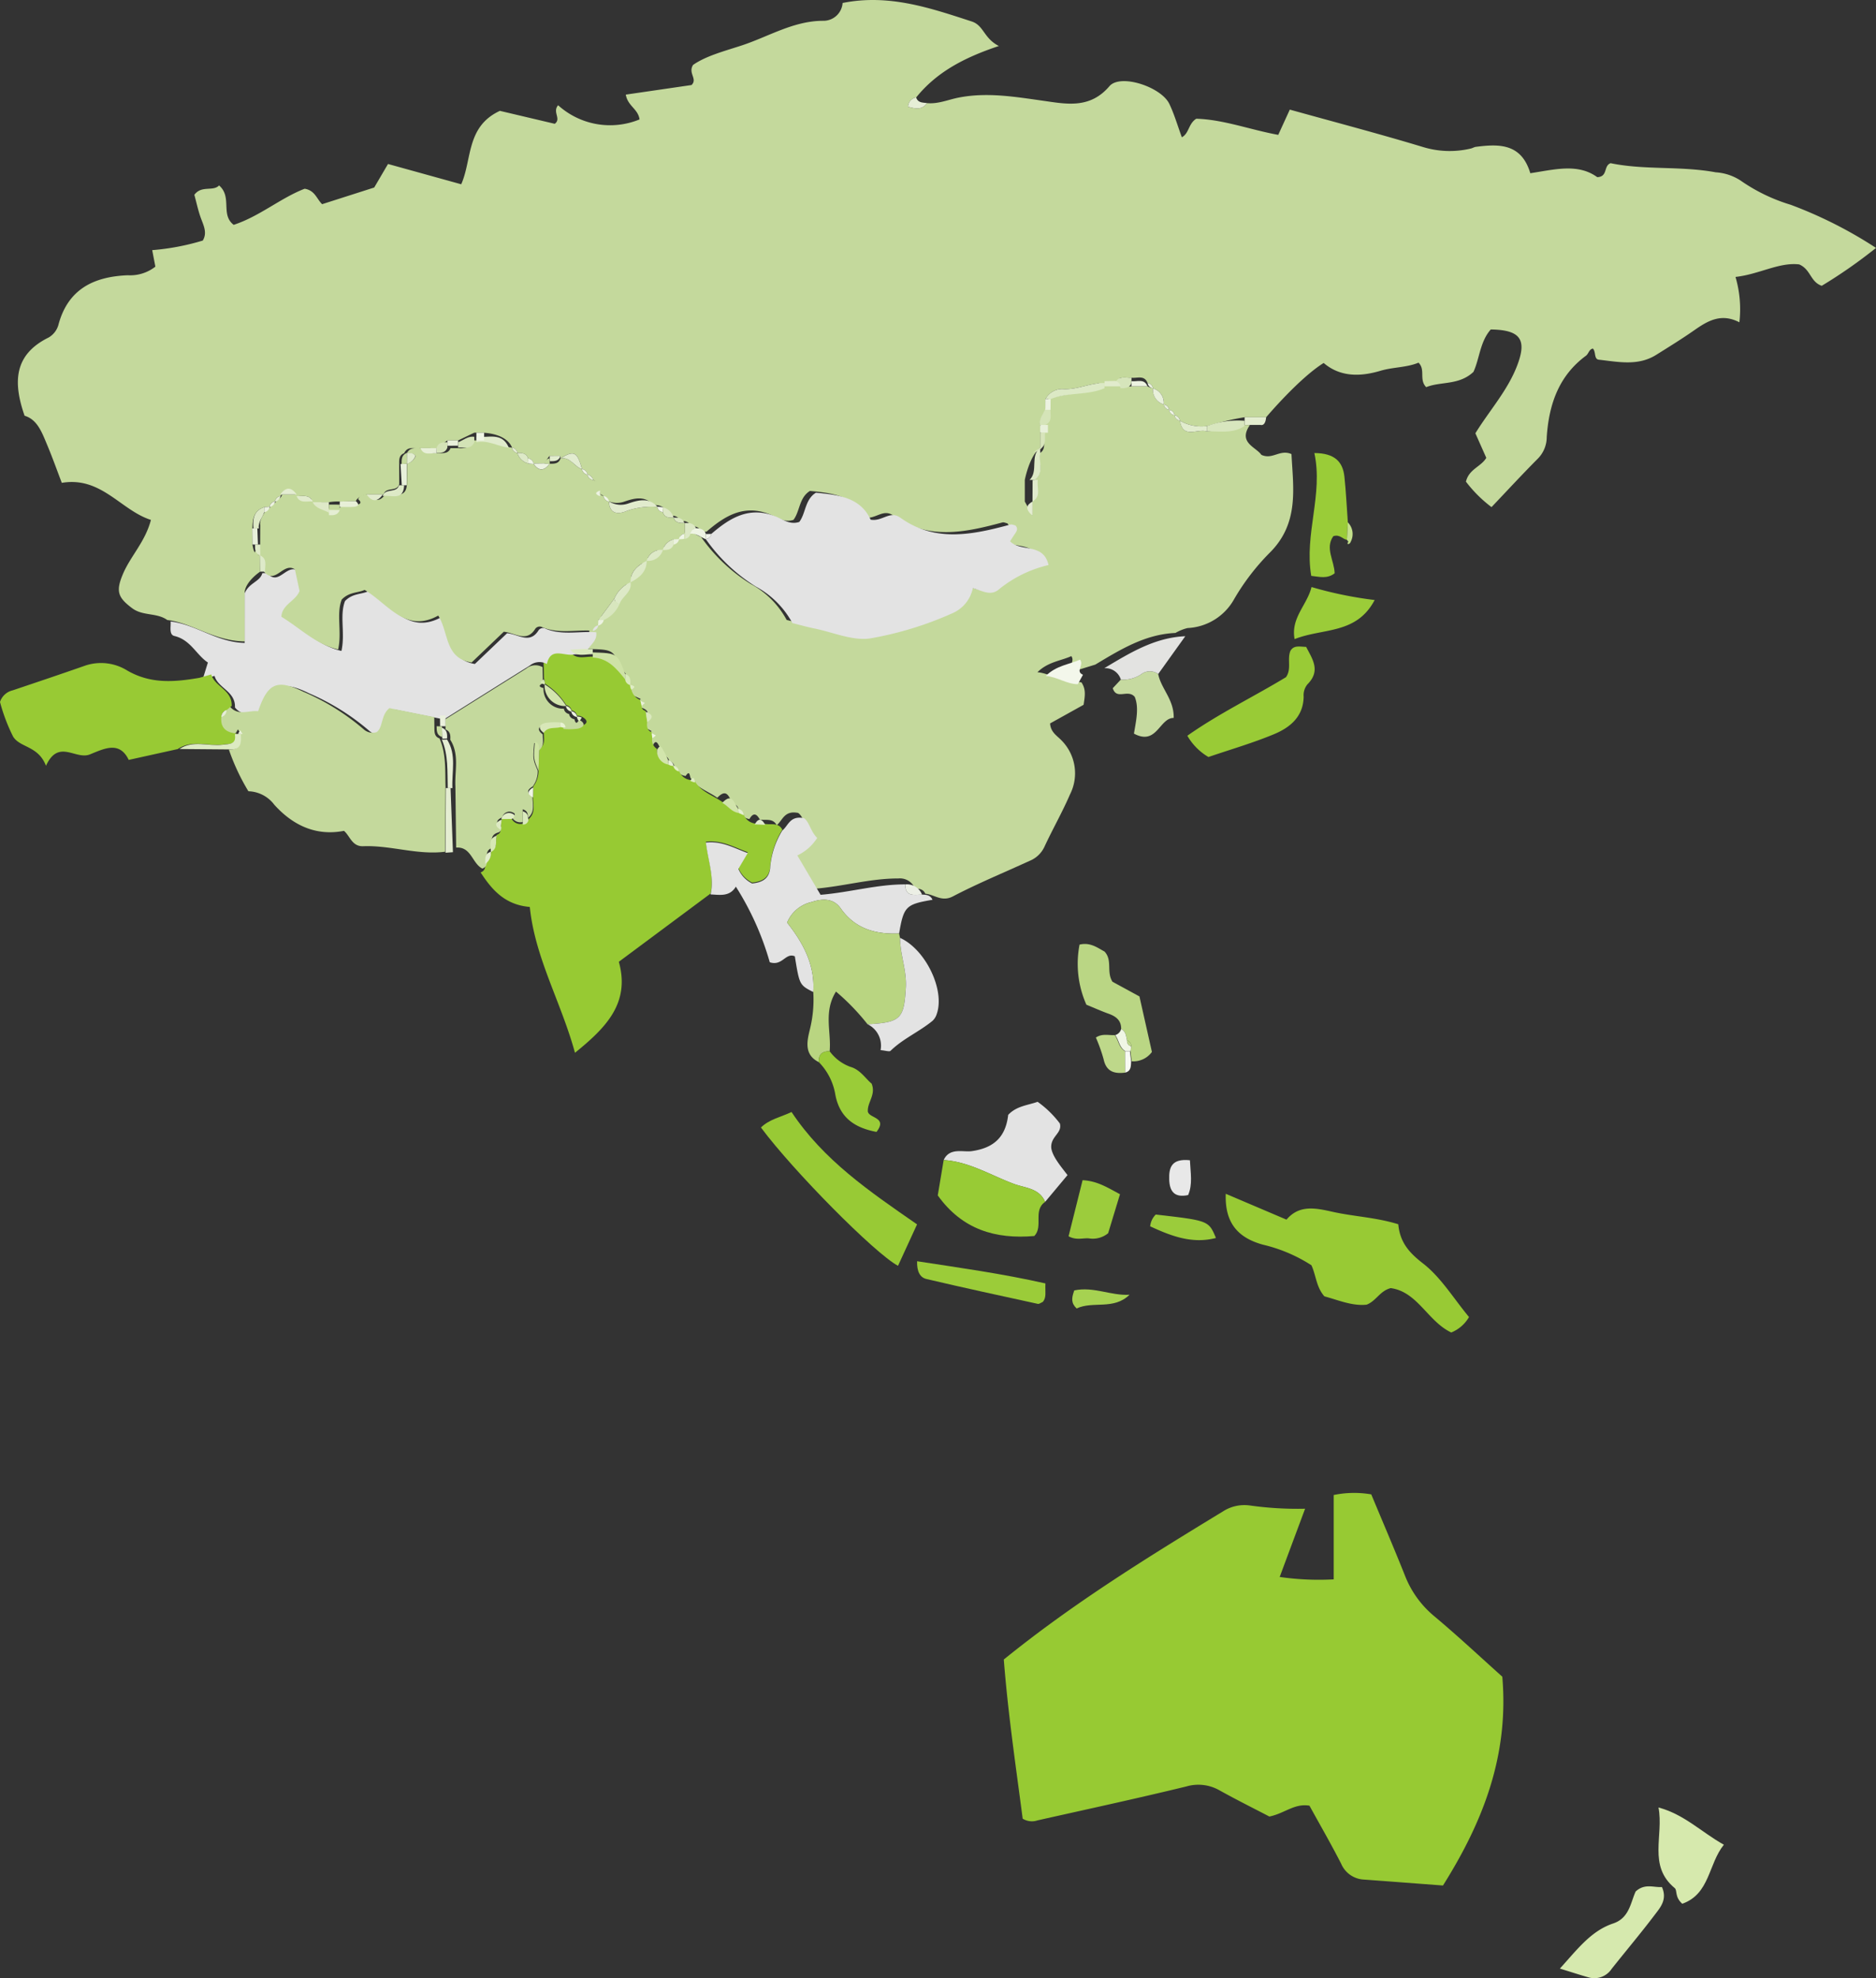 <?xml version="1.0" encoding="UTF-8"?>
<svg xmlns="http://www.w3.org/2000/svg" viewBox="0 0 247.642 261.039">
  <rect x="0" y="0" width="247.642" height="261.039" fill="#333333" stroke="none"/>
  <defs>
    <style>.cls-1{fill:#c4d99c;}.cls-2{fill:#97ca33;}.cls-3{fill:#e3e3e3;}.cls-4{fill:#98ca34;}.cls-5{fill:#c4d99d;}.cls-6{fill:#b9d581;}.cls-7{fill:#98ca35;}.cls-8{fill:#98cb35;}.cls-9{fill:#99cb36;}.cls-10{fill:#d6e9ad;}.cls-11{fill:#bad684;}.cls-12{fill:#d6e9ae;}.cls-13{fill:#9acc38;}.cls-14{fill:#9bcc39;}.cls-15{fill:#9ccc3c;}.cls-16{fill:#c6daa0;}.cls-17{fill:#e3e3e1;}.cls-18{fill:#9bcc3b;}.cls-19{fill:#a6d251;}.cls-20{fill:#bed88a;}.cls-21{fill:#e8e8e8;}.cls-22{fill:#f3f7eb;}.cls-23{fill:#dceac2;}.cls-24{fill:#e4edd1;}.cls-25{fill:#f0f6e5;}.cls-26{fill:#e6eed6;}.cls-27{fill:#e3edcf;}.cls-28{fill:#f7faf2;}.cls-29{fill:#c3e08b;}.cls-30{fill:#dce9c5;}.cls-31{fill:#e1ebcd;}.cls-32{fill:#cee2a6;}.cls-33{fill:#d8e6be;}.cls-34{fill:#e0ebcc;}.cls-35{fill:#dde9c6;}.cls-36{fill:#e1eccd;}.cls-37{fill:#dde9c7;}.cls-38{fill:#e2eccf;}.cls-39{fill:#d6e5bb;}.cls-40{fill:#d1e4ab;}.cls-41{fill:#ecefe5;}.cls-42{fill:#d2e5ac;}.cls-43{fill:#d3e3b6;}.cls-44{fill:#d5e4b8;}.cls-45{fill:#d7e4bb;}.cls-46{fill:#e8f0da;}.cls-47{fill:#d4e3b7;}.cls-48{fill:#e7efd7;}.cls-49{fill:#dbeabe;}.cls-50{fill:#eef4e3;}.cls-51{fill:#dce8c5;}.cls-52{fill:#dee9c7;}.cls-53{fill:#e1ebcc;}.cls-54{fill:#dde8c5;}.cls-55{fill:#deeac9;}.cls-56{fill:#ecf2e0;}.cls-57{fill:#ecf3e0;}.cls-58{fill:#e0eacb;}.cls-59{fill:#e9f0da;}.cls-60{fill:#d9eaba;}.cls-61{fill:#dae8bd;}.cls-62{fill:#e2ecd0;}.cls-63{fill:#eff5e5;}.cls-64{fill:#e0edc5;}.cls-65{fill:#e5efd3;}.cls-66{fill:#e9f1d9;}.cls-67{fill:#f0f3eb;}.cls-68{fill:#e5eed3;}.cls-69{fill:#e1eec5;}.cls-70{fill:#d3e5ae;}.cls-71{fill:#cde3a2;}.cls-72{fill:#d8e7b8;}.cls-73{fill:#e0edc6;}.cls-74{fill:#daeabd;}.cls-75{fill:#d7e8b5;}.cls-76{fill:#ddeac3;}.cls-77{fill:#e2edcd;}.cls-78{fill:#e8f2d2;}.cls-79{fill:#e3f0cb;}.cls-80{fill:#d5e7b3;}.cls-81{fill:#eaf0dc;}.cls-82{fill:#e5edd6;}.cls-83{fill:#e1ecce;}</style>
  </defs>
  <g id="Calque_2" data-name="Calque 2">
    <g id="cartes_-_vectorise" data-name="cartes - vectorise">
      <path class="cls-1" d="M141.121,89.787l1.632.256c.651.952.446,1.868.289,2.96l-4.423,2.459c.058,1.184.966,1.651,1.55,2.285a6.162,6.162,0,0,1,1.062,7.113c-1.011,2.347-2.296,4.575-3.368,6.897a3.684,3.684,0,0,1-1.968,1.85c-3.377,1.548-6.823,2.964-10.111,4.682-1.474.77-2.436-.251-3.639-.356-.265-.611-.801-.67-1.366-.675a2.119,2.119,0,0,0-2.19-1.336c-3.682-.013-7.249,1.046-11.061,1.357l-3.037-5.139a6.134,6.134,0,0,0,2.596-2.291c-.851-.788-1.049-2.144-1.734-2.576-1.854-.365-2.038,1.005-2.825,1.617-.506-.965-1.451-.608-2.233-.744-.42-.795-.869-.945-1.366-.063a1.853,1.853,0,0,1-1.46-1.195.782.782,0,0,0-.683-.804c-.538-.687-.742-2.24-2.098-.812-1.2-.862-2.725-1.291-3.55-2.655-.104-.377-.132-.977-.628-.216a1.805,1.805,0,0,1-1.477-1.226.858.858,0,0,0-.751-.759l.046.041a.802.802,0,0,0-.693-.728,15.513,15.513,0,0,0-.772-1.551c-.323-.508-.516-.116-.688.178a1.352,1.352,0,0,1-.607-1.509l.449-.366-.533-.3c-.683-.287-.654-.863-.591-1.452.908-.605.672-1.028-.215-1.347a.645.645,0,0,1-.52-.749l0-.002.424-.401-.575-.266a1.873,1.873,0,0,1-1.202-1.469c.735-.402.281-.515-.154-.633l.025.039c.018-.595.086-1.212-.673-1.445-1.001-2.706-1.035-2.729-4.234-2.817l-1.362-.018c.284-1.025,1.593-1.546,1.382-2.814l-.022.021a.86.86,0,0,0,.728-.728l-.025.028a.899.899,0,0,0,.733-.72,3.986,3.986,0,0,0,2.075-2.12c.356-.999,1.639-1.526,1.431-2.812l-.011.013c1.158-.604,2.116-1.358,2.121-2.828l-.012.012a1.985,1.985,0,0,0,2.125-1.418l-.017.014c.593-.001,1.173-.028,1.415-.719a.858.858,0,0,0,.72-.709l-.033.028a6.675,6.675,0,0,0,.692-.055.813.813,0,0,0,.732-.663c.823-.122,1.412.45,2.106.711a22.536,22.536,0,0,0,6.556,6.196,11.766,11.766,0,0,1,4.739,4.747c1.091.27,1.981.526,2.886.707,2.472.497,5.078,1.682,7.397,1.273a45.033,45.033,0,0,0,10.609-3.261,4.571,4.571,0,0,0,2.676-3.28c1.29.359,2.37,1.104,3.472.105a15.979,15.979,0,0,1,6.414-3.123c-.665-2.95-3.621-1.65-5.02-3.103.182-.282.365-.574.555-.86.252-.381.582-.749.134-1.208-.214-.043-.452-.166-.642-.115-4.9,1.316-9.805,2.386-14.383-.897-1.378-.989-2.353.547-3.881.256-1.338-2.925-4.237-3.233-7.14-3.516-1.448.89-1.311,2.677-2.173,3.815-1.208.411-2.152-.331-3.055-.698-3.458-1.406-5.991.159-8.435,2.266l-.712.016c-.22-.68-.793-.734-1.373-.776-.279-.655-.85-.68-1.438-.667l.01.008c-.235-.712-.828-.71-1.419-.712l.013.01a1.915,1.915,0,0,0-1.452-1.362,4.778,4.778,0,0,0-.681-.063l.026.02c-1.114-1.307-2.609-.857-3.792-.457a2.938,2.938,0,0,1-2.557-.262l.024.025a.901.901,0,0,0-.737-.736l.03.033v-.512s-.237-1.16-.881-1.387a1.061,1.061,0,0,0-.791-.741l.031.031a.892.892,0,0,0-.744-.744l.025.026c-.655-2.33-1.058-2.53-2.864-1.423L74,60.153H72.552a5.937,5.937,0,0,0-.69,1.02H70.416l.036.041a.847.847,0,0,0-.729-.714c-.234-.718-.825-.734-1.428-.728l.019.018a.897.897,0,0,0-.735-.736l.023.02c-.88-2.109-4.277-1.979-4.277-1.979h-.71l-2.138,1.02H59.063l-1.428,1.02-2.231-.004c-.732.079-1.609-.285-2.054.671-.665.257-.665.825-.657,1.398l.005,2.689c-.284,1.066-1.784.304-2.064,1.374l.018-.013H48.39s-1.156.209-1.419.879l-2.121.052a7.234,7.234,0,0,0-1.432.088H41.272l.021-.085c-.458-1.014-1.379-.652-2.154-.725l.02.014q-1.078-1.528-2.156.001l.023-.02a.88.88,0,0,0-.734.734l.027-.028a.881.881,0,0,0-.743.743l.032-.029-.709.043c-1.417.459-1.544,1.578-1.579,2.815v2.123c.139.603.141,1.194.856,1.441l.163-.018v2.157s-1.851,1.223-2.039,2.65v6.561c-4.111-.075-6.904-2.449-10.217-2.828-1.376-.996-3.219-.499-4.633-1.556-1.894-1.416-2.182-2.232-1.231-4.493,1.002-2.382,2.952-4.265,3.704-7.161-3.992-1.276-6.544-5.765-11.765-4.891-.597-1.557-1.22-3.312-1.94-5.027-.681-1.623-1.29-3.334-2.972-3.827-1.564-4.482-1.373-8.079,3.163-10.32a2.808,2.808,0,0,0,1.29-1.63c1.244-4.763,4.685-6.411,9.166-6.59A5.406,5.406,0,0,0,20.51,35.186l-.418-2.179a31.472,31.472,0,0,0,6.676-1.264c.611-1.009.12-1.955-.247-2.953-.361-.98-.573-2.016-.866-3.083.958-1.293,2.469-.396,3.264-1.237,1.775,1.544.15,3.833,1.926,5.2,3.395-1.101,6.218-3.557,9.373-4.764,1.366.225,1.576,1.335,2.303,2.038l6.877-2.199,1.821-3.106,9.664,2.678c1.449-3.267.631-7.622,5.106-9.689l7.241,1.708c.907-.662-.345-1.542.445-2.448a10.23,10.23,0,0,0,10.748,1.871c-.195-1.405-1.551-1.744-1.817-3.273L91.288,11.22c.833-.821-.501-1.548.204-2.656C93.243,7.347,95.695,6.73,97.969,5.978c3.541-1.171,6.824-3.252,10.763-3.234A2.532,2.532,0,0,0,111.228.393c6.088-1.226,11.549.652,17.039,2.438,1.617.526,1.559,2.192,3.584,3.24-4.796,1.6-8.302,3.556-10.913,6.79a1.285,1.285,0,0,0-1.074,1.224c.919.247,1.825.488,2.514-.478,1.452.142,2.774-.453,4.154-.725,3.735-.737,7.401-.116,11.106.405,3.083.433,6.216,1.129,8.811-1.912,1.439-1.687,6.833.084,7.913,2.339.655,1.368,1.076,2.847,1.648,4.399.961-.5.854-1.789,1.902-2.445,3.572.097,7.113,1.452,10.823,2.129l1.526-3.333c5.963,1.658,11.833,3.198,17.638,4.954a12.006,12.006,0,0,0,6.253.183c.229-.05.441-.193.671-.223,3.071-.396,6.009-.464,7.186,3.48,3.212-.487,6.278-1.336,8.838.52,1.434-.058.797-1.499,1.763-1.844,4.49.935,9.238.344,13.878,1.205a6.778,6.778,0,0,1,3.263,1.076,23.264,23.264,0,0,0,6.634,3.208,57.011,57.011,0,0,1,11.259,5.691,65.737,65.737,0,0,1-7.165,5c-1.524-.527-1.431-2.156-2.974-2.822-2.647-.319-5.278,1.306-8.41,1.652a15.136,15.136,0,0,1,.514,5.986c-2.39-1.241-4.165-.205-5.938,1.035-1.641,1.147-3.349,2.201-5.047,3.264-2.404,1.504-5.019.919-7.572.637-.663-.073-.356-1.042-.78-1.47-.51.087-.562.684-.921.949-3.616,2.663-4.886,6.471-5.174,10.719a4.067,4.067,0,0,1-1.158,2.842c-2.082,2.09-4.083,4.26-6.131,6.413a17.331,17.331,0,0,1-3.377-3.363c.413-1.677,1.982-1.95,2.688-3.139l-1.441-3.242c1.866-3.025,4.285-5.667,5.546-9.018,1.268-3.369.384-4.627-3.515-4.68-1.421,1.599-1.476,3.853-2.286,5.597-1.911,1.802-4.317,1.236-6.237,2.015-.985-1-.055-2.293-1.015-3.233-1.572.657-3.338.57-5.042,1.077-2.6.775-5.283.848-7.477-1.036-3.252,2.019-7.59,7.158-7.59,7.158h-2.842a39.044,39.044,0,0,0-4.991,1.174,5.686,5.686,0,0,1-3.554-.717.812.812,0,0,0-.718-.709.761.761,0,0,0-.707-.705.779.779,0,0,0-.715-.713,1.972,1.972,0,0,0-1.421-2.134.814.814,0,0,0-.71-.711c-.421-1.079-1.352-.607-2.1-.693-.78.041-1.687-.325-2.172.671l-1.404.028c-1.871-.047-3.58.918-5.502.795a2.511,2.511,0,0,0-2.307,1.334q-.003.7-.005,1.401c-.259.709-.856,1.304-.676,2.145l.001.71v2.133c-1.448,1.117-2.04,4.271-2.04,4.271v2.843l1.02,1.867V66.173a23.657,23.657,0,0,1,.264-2.842c1.302-.967.466-2.366.718-3.545,1.204-.714.037-2.856.037-2.856v-.71s1.295-1.379,1.02-2.149v-1.407c2.634-.936,5.197-.46,7.469-2.706h2.118c.599,1.278,1.435,1.02,1.435,1.02h2.14a1.716,1.716,0,0,0,.712.256,1.971,1.971,0,0,0,1.422,2.133.828.828,0,0,0,.713.715.788.788,0,0,0,.706.707.812.812,0,0,0,.709.718c.373,2.5,2.342,1.006,3.549,1.418a33.124,33.124,0,0,0,4.984-.848l.697.01c-1.604,2.328.796,2.888,1.514,3.932,1.479.687,2.437-.772,3.975-.099.231,4.515,1.049,9.166-2.912,13.06a30.26,30.26,0,0,0-4.642,6.055,7.434,7.434,0,0,1-6.163,3.842,5.966,5.966,0,0,0-1.6.647c-4.009.171-7.284,2.203-10.581,4.177l-2.781.857c-1.047-.463.175-1.22-.383-1.976-1.397.633-3.068.742-4.474,2.125C138.452,88.838,139.641,89.766,141.121,89.787Z"></path>
      <path class="cls-2" d="M190.48,248.809c-3.609-.272-7.02-.533-10.431-.783a3.439,3.439,0,0,1-3.01-2.094c-1.341-2.619-2.815-5.17-4.183-7.657-1.998-.333-3.287,1.03-5.293,1.433-1.99-1.039-4.306-2.191-6.564-3.446a5.637,5.637,0,0,0-4.393-.523c-6.526,1.589-13.095,3.005-19.65,4.477A2.303,2.303,0,0,1,135,239.992c-.905-6.917-1.951-13.997-2.493-21.006,9.259-7.499,19.112-13.566,28.998-19.585A5.221,5.221,0,0,1,164.9,198.65a45.466,45.466,0,0,0,7.379.441c-1.17,3.139-2.218,5.952-3.354,9.002a36.088,36.088,0,0,0,7.132.319V197.28a13.333,13.333,0,0,1,4.957-.082c1.49,3.576,3.026,7.145,4.462,10.752a13.174,13.174,0,0,0,3.902,5.363c3.163,2.652,6.181,5.479,8.934,7.941C199.202,231.625,195.782,240.381,190.48,248.809Z"></path>
      <path class="cls-2" d="M89.627,101.682a1.824,1.824,0,0,0,1.493,1.24,2.657,2.657,0,0,0,.634.218c.834,1.379,2.375,1.812,3.588,2.683.752.39,1.229,1.223,2.155,1.333l.657.299a1.873,1.873,0,0,0,1.476,1.208l1.381.063c.79.137,1.746-.223,2.257.752a11.002,11.002,0,0,0-1.608,4.991c-.157,1.462-1.183,1.876-2.377,1.996A3.808,3.808,0,0,1,97.47,114.54l1.233-2.085c-1.817-.663-3.415-1.624-5.522-1.388.292,2.439,1.13,4.595.622,6.842l-12.113,9.006c1.522,5.478-1.726,8.714-5.79,12.01-1.835-6.71-5.288-12.542-5.962-19.244-3.287-.279-5.005-2.263-6.494-4.557.609-.216.636-.718.613-1.245a1.68,1.68,0,0,0,.741-1.596l-.019.046c.996-.457.567-1.433.792-2.171a.652.652,0,0,0,.497-.776l-.002-.008.158-1.346-.049.043,1.37-.009a1.298,1.298,0,0,0,1.478.627.695.695,0,0,0,.754-.597c.985-.836.565-1.95.59-2.977l.024-1.324a3.48,3.48,0,0,0,.697-2.197l.096-2.745c.849-.581.61-1.448.591-2.257.539-.857,1.478-.537,2.233-.757l.318.062.32-.048a8.549,8.549,0,0,0,2.006-.045c.85-.217,1.135-.705.141-1.237A1.26,1.26,0,0,0,76.14,94.45l.033.048a.845.845,0,0,0-.762-.757l.051.044a.91.91,0,0,0-.762-.744l.048.007a8.9,8.9,0,0,0-2.855-2.862l.02.025a1.289,1.289,0,0,0-.102-.667l-.057-2.231c.498-2.314,2.296-.994,3.526-1.26.819,1.034,1.943.561,2.963.599,2.013.085,3.146,1.476,4.273,2.876a.864.864,0,0,0,.684.761l-.025-.04a1.251,1.251,0,0,0,.156.639,1.893,1.893,0,0,0,1.131,1.451l.261.613a.652.652,0,0,0,.499.854l.002,0,.218,1.361c-.064.596-.093,1.179.597,1.468a3.058,3.058,0,0,0,.084.673,1.367,1.367,0,0,0,.614,1.525,1.777,1.777,0,0,0,1.51,1.94,1.141,1.141,0,0,0,.666.183l-.046-.042A.97.97,0,0,0,89.627,101.682Z"></path>
      <path class="cls-3" d="M75.719,86.364c-1.23.267-3.028-1.054-3.526,1.26a2.003,2.003,0,0,0-2.24.19q-5.589,3.492-11.167,7.002l-.733.007-5.916-1.186c-1.155.919-.82,2.556-1.695,3.17a1.748,1.748,0,0,1-1.655-.332,30.744,30.744,0,0,0-8.004-4.996c-3.457-1.692-4.705-1.178-5.976,2.566-1.251-.149-2.674.718-3.791-.69.086-2.144-2.239-2.534-2.694-4.163l-1.567.448.688-2.215c-1.523-1-2.27-2.99-4.422-3.501-.737-.175-.446-1.229-.5-1.912,3.312.379,6.106,2.753,9.78,2.828V78.279c.625-1.426,2.03-1.511,2.332-2.65l.326-.006.326.01c1.504,1.779,2.541-1.319,4.082-.305l.611,2.854C39.441,79.537,37.666,79.95,37.58,81.58c2.497,1.511,4.554,3.651,7.494,4.317.518-2.364-.27-4.65.469-6.581.986-1.029,2.127-.863,3.023-1.277,3.123,1.838,5.395,5.78,9.72,3.387,1.431,2.284.825,5.618,4.401,6.192L66.938,83.561c1.476.122,3.001,1.498,4.168-.408a.728.728,0,0,1,.954-.171c2.167.88,4.429.284,6.64.446.214,1.282-1.109,1.809-1.397,2.845Z"></path>
      <path class="cls-1" d="M30.286,93.16c1.116,1.408,2.539.542,3.791.69,1.271-3.744,2.518-4.258,5.976-2.566a30.746,30.746,0,0,1,8.004,4.996,1.749,1.749,0,0,0,1.655.332c.875-.614.54-2.251,1.695-3.17,1.895.38,3.905.783,5.917,1.185q.01.708.018,1.416c.011.57-.013,1.157.677,1.399.9,2.061.725,4.255.793,6.419l-.05,8.534c-3.653.464-7.185-.869-10.812-.729-1.488.058-1.745-1.354-2.544-2.028-3.822.743-6.855-.85-9.194-3.441a4.44,4.44,0,0,0-3.423-1.784,28.444,28.444,0,0,1-2.579-5.508c1.639.079,1.583-1.04,1.525-2.16l-.33-.496-.279.493-.236.051c-1.318-.136-2.113-.741-1.963-2.192a.85.85,0,0,0,.671-.888Z"></path>
      <path class="cls-4" d="M29.22,94.602c-.15,1.451.644,2.056,1.963,2.192.247,1.444-.76,1.336-1.701,1.454-2.003.251-4.127-.689-6.023.599l-6.466,1.429c-1.213-2.515-3.19-1.512-5.115-.729-1.91.776-4.143-2.106-5.808,1.504-1.022-2.661-3.419-2.361-4.339-3.852A23.484,23.484,0,0,1,0,92.63,2.307,2.307,0,0,1,1.672,91.098c3.222-1.083,6.444-2.168,9.653-3.291a6.556,6.556,0,0,1,5.452.663c3.133,1.821,6.277,1.533,9.543.976l1.567-.448c.455,1.629,2.78,2.019,2.694,4.163l-.689.553A.923.923,0,0,0,29.22,94.602Z"></path>
      <path class="cls-5" d="M58.8,94.908Q64.137,91.56,69.476,88.215a1.915,1.915,0,0,1,2.142-.182l.054,2.133c-.688.322-.448.503.097.638L71.75,90.78a2.578,2.578,0,0,0,2.729,2.736l-.046-.007a.823.823,0,0,0,.729.712l-.049-.042a.808.808,0,0,0,.728.724l-.031-.046c.127.499.288.804.625.11.95.508.677.975-.135,1.183a8.181,8.181,0,0,1-1.917.043.629.629,0,0,0-.618-.591,8.847,8.847,0,0,0-1.895.047c-.821.194-1.015.676-.232,1.254.019.773.247,1.601-.565,2.157-.091-.389.054-.906-.552-1.014-.184,2.13-.184,2.13.46,3.638a3.328,3.328,0,0,1-.666,2.1c-.703.409-.865.828-.023,1.266-.024.981.377,2.047-.564,2.846-.107-.374.026-.867-.721-1.098v1.669a1.241,1.241,0,0,1-1.412-.599c.264-.154.558-.443.177-.612a.996.996,0,0,0-1.487.621l.047-.041c-.79.342-.984.754-.151,1.286a.623.623,0,0,1-.466.748l-.007.002c-1.142.367-.696,1.314-.757,2.075l.018-.044c-.821.237-.7.911-.709,1.525.022.504-.004.984-.586,1.19-1.354-.674-1.454-2.914-3.462-2.772q-.049-4.052-.097-8.103c-.1-2.054.551-4.191-.674-6.122.042-.579.004-1.121-.65-1.369l.022.025Z"></path>
      <path class="cls-4" d="M193.918,173.795a4.787,4.787,0,0,1-2.344,2.039c-3.1-1.465-4.446-5.375-7.989-5.855-1.443.365-1.911,1.696-3.186,2.185-1.921.203-3.773-.621-5.569-1.098-1.091-1.236-1.091-2.748-1.715-4.104a20.443,20.443,0,0,0-6.414-2.72c-3.462-.955-5.026-3.042-4.896-6.712l8.019,3.412c1.657-1.952,3.735-1.563,6.013-1.049,2.848.643,5.815.744,8.743,1.659.215,2.363,1.413,3.739,3.254,5.162C190.206,168.547,191.858,171.313,193.918,173.795Z"></path>
      <path class="cls-3" d="M93.802,118.026c.508-2.247-.33-4.403-.622-6.842,2.107-.236,3.706.725,5.522,1.388L97.47,114.656a3.808,3.808,0,0,0,1.813,1.926c1.194-.12,2.22-.534,2.377-1.996a11.002,11.002,0,0,1,1.608-4.991c.795-.618.981-2.003,2.855-1.634.693.436.893,1.807,1.753,2.604a6.2,6.2,0,0,1-2.624,2.316l3.069,5.195c3.854-.315,7.459-1.385,11.18-1.372-.018,1.69,1.201,1.351,2.214,1.35.57.005,1.113.065,1.38.682-3.523.598-3.796.874-4.408,4.447-3.101.129-5.807-.609-7.711-3.316-.983-1.398-2.475-1.29-3.839-.837a4.592,4.592,0,0,0-3.235,2.714c2.092,2.638,3.706,5.566,3.455,9.166-1.82-.935-1.82-.935-2.435-4.715-1.228-.539-1.641,1.337-3.309.783a37.855,37.855,0,0,0-4.476-9.977C96.32,118.359,95.032,118.082,93.802,118.026Z"></path>
      <path class="cls-6" d="M107.356,130.91c.251-3.6-1.363-6.528-3.455-9.166a4.593,4.593,0,0,1,3.235-2.714c1.364-.453,2.856-.561,3.839.837,1.904,2.708,4.611,3.445,7.711,3.316q.056.289.122.576c.012,2.213.9,4.291.766,6.569-.238,4.071-.645,4.6-5.055,4.831a29.637,29.637,0,0,0-4.165-4.311c-1.681,2.675-.594,5.368-.837,7.872-.967-.006-1.496.421-1.425,1.441-2.019-.999-1.538-2.851-1.176-4.353A16.195,16.195,0,0,0,107.356,130.91Z"></path>
      <path class="cls-7" d="M121.055,161.568c-.861,1.873-1.685,3.666-2.513,5.468-3.057-1.632-13.849-12.539-18.094-18.254,1.128-1.098,2.628-1.367,4.04-2.042C108.71,153.086,114.704,157.168,121.055,161.568Z"></path>
      <path class="cls-3" d="M124.571,153.078c.775-1.689,2.562-1.015,3.691-1.174,3.079-.432,4.504-1.997,4.824-4.788,1.1-1.17,2.551-1.251,3.885-1.723a13.363,13.363,0,0,1,2.941,2.867c.339,1.305-1.286,1.692-1.136,3.269.188,1.098,1.169,2.275,2.142,3.534l-2.958,3.541c-.764-1.83-2.636-1.826-4.112-2.375C130.788,155.092,127.944,153.293,124.571,153.078Z"></path>
      <path class="cls-8" d="M124.571,153.078c3.373.215,6.217,2.014,9.276,3.152,1.476.549,3.349.544,4.112,2.375-1.643,1.125-.196,3.249-1.429,4.497-5.12.441-9.512-.843-12.741-5.358Z"></path>
      <path class="cls-9" d="M159.521,99.894a7.7,7.7,0,0,1-2.785-2.807c4.159-2.929,8.728-5.128,13.019-7.727.771-1.082.13-2.358.585-3.47.449-.768,1.189-.559,2.08-.525.799,1.57,1.967,3.123.183,4.923a2.262,2.262,0,0,0-.514,1.647c-.044,2.643-1.802,4.068-3.907,4.946C165.38,98.049,162.442,98.895,159.521,99.894Z"></path>
      <path class="cls-10" d="M222.069,251.218c-1.023-.903-.636-1.767-.992-2.062-3.581-2.961-1.435-6.909-2.147-10.644,3.428.925,5.636,3.24,8.63,4.916C225.494,245.978,225.731,249.919,222.069,251.218Z"></path>
      <path class="cls-11" d="M147.999,135.787c.017-1.138-.677-1.664-1.652-2.014-.991-.356-1.954-.79-2.939-1.193a13.325,13.325,0,0,1-.902-7.93c1.423-.34,2.376.425,3.298.916,1.083,1.162.217,2.665,1.048,3.983l3.561,1.938,1.646,7.326a3.016,3.016,0,0,1-2.675,1.232l-.159-1.318q.069-.327.104-.659a.76.76,0,0,0-.554-.762C148.637,136.738,148.634,136.101,147.999,135.787Z"></path>
      <path class="cls-12" d="M205.914,259.773c2.335-2.576,4.11-4.973,7.038-5.956,2.142-.719,2.29-2.77,2.967-4.222,1.217-1.103,2.361-.501,3.467-.584.731,1.658-.215,2.695-.948,3.663-1.835,2.423-3.798,4.749-5.689,7.131a2.74,2.74,0,0,1-3.096,1.114C208.565,260.611,207.489,260.258,205.914,259.773Z"></path>
      <path class="cls-13" d="M177.801,71.234c-.569-.082-.935-.758-1.794-.481-1.128,1.578.138,3.256.172,4.899-.99.765-1.988.459-3.089.34-.937-5.535,1.596-10.709.413-16.209,2.672.012,3.757,1.133,3.969,3.141.21,1.994.304,4.001.45,6.002Z"></path>
      <path class="cls-3" d="M114.52,135.16c4.41-.231,4.817-.76,5.055-4.831.133-2.277-.754-4.355-.766-6.569,3.368,1.509,5.97,6.9,4.84,10.064a2.05,2.05,0,0,1-.547.88c-1.752,1.444-3.89,2.349-5.54,3.954-.163.159-.664-.03-1.321-.083A3.128,3.128,0,0,0,114.52,135.16Z"></path>
      <path class="cls-14" d="M138.001,169.36c-.052,1.139.17,1.866-.354,2.445-.236.097-.467.291-.646.252-4.91-1.07-9.822-2.132-14.713-3.283-.843-.199-1.268-.997-1.226-2.342C126.695,167.299,132.284,168.067,138.001,169.36Z"></path>
      <path class="cls-14" d="M181.462,79.178c-2.414,4.567-6.795,3.667-10.568,5.157-.528-2.804,1.653-4.488,2.233-6.869A51.751,51.751,0,0,0,181.462,79.178Z"></path>
      <path class="cls-13" d="M108.093,140.161c-.071-1.02.459-1.447,1.425-1.441a5.879,5.879,0,0,0,2.713,2.052c1.312.358,2.015,1.553,2.831,2.225.592,1.491-.587,2.447-.502,3.689.191.906,2.643.74,1.142,2.68-2.744-.518-4.821-1.766-5.425-4.866A7.989,7.989,0,0,0,108.093,140.161Z"></path>
      <path class="cls-15" d="M147.845,157.59c-.609,2.002-1.119,3.681-1.563,5.143a3.19,3.19,0,0,1-2.568.678c-.81-.053-1.649.279-2.657-.274.597-2.388,1.206-4.824,1.849-7.398C144.854,155.834,146.211,156.72,147.845,157.59Z"></path>
      <path class="cls-16" d="M152.889,88.944c.372,1.935,2.101,3.36,2.046,5.792-1.896-.003-2.221,3.704-5.248,2.071.284-1.724.692-3.432.101-4.855-.928-1.06-2.389.473-2.897-1.138l1.068-1.141a4.29,4.29,0,0,0,2.68-.693A1.857,1.857,0,0,1,152.889,88.944Z"></path>
      <path class="cls-17" d="M152.889,88.944a1.857,1.857,0,0,0-2.251.037,4.29,4.29,0,0,1-2.68.693,2.135,2.135,0,0,0-2.188-1.497c3.333-1.996,6.643-4.05,10.695-4.222Z"></path>
      <path class="cls-18" d="M151.828,161.824a2.533,2.533,0,0,1,.739-1.555c6.98.803,6.98.803,7.944,3.093C157.362,164.182,154.583,163.098,151.828,161.824Z"></path>
      <path class="cls-19" d="M141.811,170.28c2.576-.539,4.86.728,7.293.572-2.092,2.059-4.844.792-6.98,1.813C141.372,171.956,141.44,171.293,141.811,170.28Z"></path>
      <path class="cls-20" d="M148.538,141.541c-1.429.179-2.505-.11-2.858-1.775a21.321,21.321,0,0,0-1.019-2.852c.854-.569,1.689-.272,2.485-.327.519.675.534,1.675,1.383,2.137Z"></path>
      <path class="cls-21" d="M157.076,153.105c.079,1.694.379,3.157-.235,4.594-1.815.388-2.449-.488-2.498-2.048C154.292,154.071,154.637,152.848,157.076,153.105Z"></path>
      <path class="cls-22" d="M142.276,90.288c-1.496-.022-2.698-.959-4.227-1.096,1.422-1.397,3.11-1.508,4.522-2.148.564.764-.671,1.529.387,1.998Z"></path>
      <path class="cls-23" d="M23.694,98.839c1.794-1.218,3.802-.329,5.697-.566.89-.111,1.842-.01,1.609-1.376l.224-.048.288.007.288-.004c.055,1.06.108,2.118-1.443,2.043Z"></path>
      <path class="cls-24" d="M59.79,112.454l-.98.072.05-8.534.308.001.308,0Z"></path>
      <path class="cls-25" d="M148.59,138.724c-.849-.461-.864-1.462-1.383-2.137a1.122,1.122,0,0,0,.791-.801c.636.314.639.951.777,1.519a.725.725,0,0,0,.554.762q-.036.332-.104.659Q148.908,138.714,148.59,138.724Z"></path>
      <path class="cls-26" d="M122.378,13.606c-.689.966-1.595.725-2.514.478a1.285,1.285,0,0,1,1.074-1.224C121.17,13.588,121.812,13.523,122.378,13.606Z"></path>
      <path class="cls-27" d="M166.399,56.074H164.29c-.003-.09-.001-.319.006-1.02h2.843C167.064,55.886,166.768,56.167,166.399,56.074Z"></path>
      <path class="cls-28" d="M148.521,138.724q.317-.01.635.002l.159,1.318c-.04.615.033,1.289-.785,1.497Z"></path>
      <path class="cls-29" d="M177.801,71.234l.12-2.308a2.204,2.204,0,0,1,.39,2.549c-.158.444-.647.381-.319.039C178.008,71.497,177.868,71.33,177.801,71.234Z"></path>
      <path class="cls-1" d="M78.264,83.233c-2.212-.162-4.473.434-6.64-.446a.728.728,0,0,0-.954.171c-1.167,1.905-2.693.53-4.168.408l-4.25,4.058c-3.576-.575-2.97-3.909-4.402-6.192-4.326,2.393-6.598-1.549-9.72-3.387-.895.414-2.037.248-3.023,1.277-.738,1.93.049,4.217-.469,6.581-2.94-.665-4.997-2.806-7.494-4.317.086-1.63,1.861-2.043,2.399-3.398l-.611-2.854c-1.541-1.014-2.578,2.084-4.082.305-.053-.776.364-1.7-.685-2.16l-.843.018,1.02-1.439.013-2.538c-.134-.8.487-1.363.722-2.046a.853.853,0,0,0,.735-.684l-.032.028a.891.891,0,0,0,.749-.709L36.5,65.932a.866.866,0,0,0,.741-.701l-.024.019,2.176-.001-.02-.013c.446,1.014,1.405.584,2.173.693l-.021-.014c.447.85,1.427.915,2.175,1.324.607.043,1.174.006,1.432-.645l-.013.01c.648-.001,1.301.041,1.945-.014.588-.05.689-.329.212-.713.266-.639.852-.63,1.432-.635.726.964,1.448.969,2.166-.007l-.019.013c1.079-.221,2.768.695,2.857-1.372l.03-2.714-.018.02A1.635,1.635,0,0,0,54.86,60.184c-.269-.434-.719-.354-1.132-.376l-.01-.006c.47-.953,1.394-.59,2.165-.669.44,1.005,1.371.584,2.132.657.607.022,1.201.02,1.458-.656h.998s1.686.241,2.141-1.02h.71c1.52-.08,2.838.8,4.277.959l-.023-.02a.891.891,0,0,0,.735.736l-.019-.018a1.986,1.986,0,0,0,1.454,1.388,4.901,4.901,0,0,0,.704.054l-.036-.027c.708,1.049,1.42.984,2.136.009.602.003,1.214.026,1.448-.716l-.024.017c1.315-.251,1.832,1.104,2.864,1.423l-.025-.026a.911.911,0,0,0,.744.744l-.031-.031a.897.897,0,0,0,.791.741,2.208,2.208,0,0,1,1.362,1.386c-.726.257-.631.505.007.748l-.03-.033a.903.903,0,0,0,.745.744l-.024-.025c.077,1.832,1.419,1.684,2.418,1.228a10.154,10.154,0,0,1,3.999-.502l-.026-.02a.797.797,0,0,0,.726.702c.215.752.824.74,1.429.739l-.013-.01c.239.716.836.72,1.434.72l.069-.009v1.425a.874.874,0,0,0-.803.728l.034-.028-.718.034a2.01,2.01,0,0,0-1.442,1.409l.017-.014a1.984,1.984,0,0,0-2.147,1.434l.012-.012c-1.165.615-2.142,1.371-2.144,2.858l.011-.014A4.107,4.107,0,0,0,81.1,78.977l-2.116,2.859-.032.711.025-.029a.901.901,0,0,0-.736.736Z"></path>
      <path class="cls-3" d="M93.897,70.457c2.471-2.13,5.03-3.711,8.526-2.29.912.371,1.867,1.121,3.088.706.871-1.15.732-2.956,2.196-3.856,2.934.286,5.864.597,7.217,3.554,1.545.294,2.53-1.258,3.923-.259,4.627,3.319,9.585,2.236,14.538.906.193-.052.433.073.649.116.453.463.12.836-.135,1.221-.192.29-.377.585-.561.87,1.415,1.469,4.403.155,5.074,3.137a16.153,16.153,0,0,0-6.483,3.156c-1.114,1.009-2.205.257-3.509-.107a4.62,4.62,0,0,1-2.705,3.315,45.517,45.517,0,0,1-10.723,3.297c-2.345.413-4.978-.785-7.477-1.287-.915-.183-1.815-.442-2.917-.715a11.893,11.893,0,0,0-4.79-4.798,22.777,22.777,0,0,1-6.626-6.263l.024-.045A.75.75,0,0,0,93.897,70.457Z"></path>
      <path class="cls-30" d="M137.995,52.674a2.508,2.508,0,0,1,2.306-1.334c1.922.122,3.631-.842,5.502-.795q-.005.344-.001.687c-2.272.972-4.835.496-7.114,1.432Q138.342,52.663,137.995,52.674Z"></path>
      <path class="cls-31" d="M86.797,66.893a10.154,10.154,0,0,0-3.999.502c-.999.455-2.341.604-2.418-1.228a2.969,2.969,0,0,0,2.584.265C84.16,66.028,85.671,65.572,86.797,66.893Z"></path>
      <path class="cls-32" d="M82.519,89.644c-1.127-1.4-2.261-2.792-4.273-2.876q.008-.336-.003-.671c3.233.089,3.267.112,4.279,2.848Q82.536,89.294,82.519,89.644Z"></path>
      <path class="cls-33" d="M164.296,55.527q-.011.342-.006.685c-1.546,1.047-3.295.668-4.984.711q.01-.348,0-.696A11.753,11.753,0,0,1,164.296,55.527Z"></path>
      <path class="cls-33" d="M78.984,81.837,81.1,78.978a.81.81,0,0,0,.691.699A4.03,4.03,0,0,1,79.694,81.82Q79.339,81.82,78.984,81.837Z"></path>
      <path class="cls-34" d="M67.165,59.072c-1.44-.159-2.757-1.04-4.277-.72q.001-.354,0-.709C64.419,57.805,66.285,56.963,67.165,59.072Z"></path>
      <path class="cls-35" d="M137.323,59.786c-.252,1.179.583,2.579-.718,3.545q-.348-.002-.696.003c1.203-1.182.005-3.154,1.405-4.271Z"></path>
      <path class="cls-36" d="M159.305,56.228q.01.348,0,.696c-1.207-.412-3.176,1.083-3.549-1.418l-.005.005A5.686,5.686,0,0,0,159.305,56.228Z"></path>
      <path class="cls-37" d="M81.791,79.677a.81.81,0,0,1-.691-.699,4.107,4.107,0,0,1,2.137-2.143C83.447,78.135,82.151,78.668,81.791,79.677Z"></path>
      <path class="cls-37" d="M83.226,76.849c.002-1.487.979-2.243,2.144-2.858C85.365,75.476,84.397,76.239,83.226,76.849Z"></path>
      <path class="cls-38" d="M76.84,61.918c-1.032-.319-1.549-1.674-2.864-1.423C75.782,59.389,76.184,59.588,76.84,61.918Z"></path>
      <path class="cls-39" d="M149.356,50.52c-.245.711-.836.716-1.435.706a.892.892,0,0,0-.714-.71c.486-.996,1.392-.63,2.172-.671Q149.352,50.182,149.356,50.52Z"></path>
      <path class="cls-40" d="M97.497,107.273c-.925-.11-1.403-.944-2.155-1.333,1.371-1.444,1.577.126,2.121.82Q97.483,107.017,97.497,107.273Z"></path>
      <path class="cls-41" d="M121.715,118.055c-1.013.001-2.232.34-2.214-1.35A2.142,2.142,0,0,1,121.715,118.055Z"></path>
      <path class="cls-42" d="M88.248,100.89a1.777,1.777,0,0,1-1.51-1.94c.173-.297.369-.693.695-.18a15.676,15.676,0,0,1,.78,1.568Q88.232,100.614,88.248,100.89Z"></path>
      <path class="cls-35" d="M53.349,64.032c-.088,2.165-1.762,1.206-2.831,1.438.293-1.118,1.859-.323,2.155-1.435l.338.006Z"></path>
      <path class="cls-35" d="M34.883,67.59c-.233.716-.848,1.305-.715,2.143q-.353-.004-.706-.002c-.104-1.237.023-2.356,1.44-2.815Q34.89,67.253,34.883,67.59Z"></path>
      <path class="cls-43" d="M62.613,58.353c-.455,1.021-1.374.631-2.14.705q.013-.35.003-.701c.706-.256,1.3-.852,2.137-.714Q62.611,57.997,62.613,58.353Z"></path>
      <path class="cls-44" d="M138.675,53.925c-.066.77.324,1.688-.696,2.149q-.355-.001-.71.001c-.136-.842.461-1.437.72-2.145l.343.006Z"></path>
      <path class="cls-45" d="M136.295,59.786l1.02-.723V57.094l.309,0h.355C137.793,57.894,138.481,59.072,136.295,59.786Z"></path>
      <path class="cls-46" d="M152.19,51.249a1.972,1.972,0,0,1,1.421,2.134l.017-.017a1.971,1.971,0,0,1-1.422-2.133Z"></path>
      <path class="cls-46" d="M53.683,64.032l-.338.008-.307-.005-.165-2.797q.419-.042.84-.049Z"></path>
      <path class="cls-47" d="M59.057,59.064c-.254.708-.843.711-1.444.688q.022-.342.022-.684c.242-.707.835-.709,1.427-.709Q59.052,58.711,59.057,59.064Z"></path>
      <path class="cls-48" d="M46.971,66.129c.473.403.373.694-.21.747-.638.057-1.285.014-1.927.014q.004-.355.018-.708Z"></path>
      <path class="cls-49" d="M78.243,85.66q.01.336.003.671c-1.021-.037-2.144.435-2.963-.599l1.584-.091Z"></path>
      <path class="cls-50" d="M93.182,71.16c-.701-.264-1.297-.843-2.129-.719a.986.986,0,0,1,.738-.752c.586.043,1.165.097,1.387.784q.008.321.027.642Z"></path>
      <path class="cls-37" d="M85.358,74.003A1.984,1.984,0,0,1,87.505,72.57,2.006,2.006,0,0,1,85.358,74.003Z"></path>
      <path class="cls-31" d="M136.309,63.334q.348-.005.696-.003c-.197.958.52,2.146-.715,2.842l.005.004Z"></path>
      <path class="cls-51" d="M91.865,69.689a.985.985,0,0,0-.738.752.823.823,0,0,1-.74.671q.027-.335.029-.672l-.004-1.425C91.006,69.002,91.583,69.027,91.865,69.689Z"></path>
      <path class="cls-52" d="M43.428,67.656c-.741-.427-1.713-.495-2.155-1.387l2.146.006q.005.346.001.692Q43.418,67.312,43.428,67.656Z"></path>
      <path class="cls-53" d="M147.207,50.267a.892.892,0,0,1,.714.71l-2.118.006q-.004-.344.001-.687Z"></path>
      <path class="cls-54" d="M88.926,68.314c-.605.002-1.213.013-1.429-.739q-.008-.32-.038-.638A1.936,1.936,0,0,1,88.926,68.314Z"></path>
      <path class="cls-55" d="M34.309,73.277c1.049.46.632,1.385.685,2.16l-.326-.01-.326.006Z"></path>
      <path class="cls-37" d="M69.748,61.158A1.986,1.986,0,0,1,68.294,59.77c.603-.006,1.194.01,1.428.728Q69.727,60.829,69.748,61.158Z"></path>
      <path class="cls-56" d="M149.356,50.974q-.003-.338.024-.674c.748.085,1.68-.387,2.1.693l.015-.015Z"></path>
      <path class="cls-48" d="M57.635,59.137q0,.342-.022.684c-.754-.076-1.677.365-2.113-.688Z"></path>
      <path class="cls-57" d="M72.552,61.181c-.716.975-1.429,1.039-2.136-.009l1.446-.022a6.002,6.002,0,0,0,.709.05Z"></path>
      <path class="cls-24" d="M136.295,66.173v1.872c-1.014-.867-.813-1.407.005-1.867Z"></path>
      <path class="cls-24" d="M39.16,65.25l-2.156.001Q38.082,63.724,39.16,65.25Z"></path>
      <path class="cls-58" d="M87.488,72.583a2.01,2.01,0,0,1,1.442-1.41q-.012.342-.011.683C88.673,72.555,88.087,72.582,87.488,72.583Z"></path>
      <path class="cls-31" d="M41.294,66.184c-.761-.113-1.712.336-2.153-.725C39.915,65.531,40.836,65.17,41.294,66.184Z"></path>
      <path class="cls-31" d="M50.536,65.243c-.712,1.022-1.427,1.017-2.146.007Z"></path>
      <path class="cls-46" d="M33.3,69.731q.335-.001.67.002l.08,2.12q-.364.017-.728,0Z"></path>
      <path class="cls-56" d="M138.675,54.071l-.343.011-.343-.006q.003-.701.005-1.402.347-.011.694-.01Q138.681,53.367,138.675,54.071Z"></path>
      <path class="cls-52" d="M33.671,71.854q.335.015.67.002l.024,1.439C33.651,73.047,33.649,72.456,33.671,71.854Z"></path>
      <path class="cls-36" d="M74,60.147c-.234.742-.846.719-1.448.716l.019.019-.019-.729Z"></path>
      <path class="cls-59" d="M59.057,58.82q-.005-.353.005-.706.707-.001,1.413-.002.009.351-.004.701Q59.764,58.816,59.057,58.82Z"></path>
      <path class="cls-1" d="M53.726,61.188q-.355.006-.71.036c-.009-.598-.008-1.192.686-1.46l.01.006-.004,1.438Z"></path>
      <path class="cls-60" d="M82.519,89.644q.017-.35.003-.7c.767.235.699.859.68,1.461A.865.865,0,0,1,82.519,89.644Z"></path>
      <path class="cls-51" d="M90.347,69.024c-.598,0-1.195-.004-1.434-.72C89.51,68.306,90.11,68.304,90.347,69.024Z"></path>
      <path class="cls-61" d="M85.444,95.284l-.218-1.361C86.123,94.245,86.362,94.672,85.444,95.284Z"></path>
      <path class="cls-1" d="M43.42,67.276q.004-.346-.001-.692.716.003,1.432.007-.012.354-.017.709l.013-.01Z"></path>
      <path class="cls-62" d="M101.01,108.844l-1.381-.063C100.132,107.889,100.586,108.041,101.01,108.844Z"></path>
      <path class="cls-56" d="M151.48,50.538a.814.814,0,0,1,.71.711l.016-.017a.78.78,0,0,1-.712-.71Z"></path>
      <path class="cls-46" d="M153.612,53.383a.779.779,0,0,1,.715.713l.015-.016a.828.828,0,0,1-.713-.715Z"></path>
      <path class="cls-63" d="M155.047,54.787a.788.788,0,0,1-.706-.707l-.015.016a.761.761,0,0,1,.707.706Z"></path>
      <path class="cls-64" d="M91.754,103.256a2.653,2.653,0,0,1-.634-.218C91.621,102.269,91.649,102.875,91.754,103.256Z"></path>
      <path class="cls-22" d="M87.459,66.937q.031.319.038.638a.797.797,0,0,1-.726-.702A4.838,4.838,0,0,1,87.459,66.937Z"></path>
      <path class="cls-65" d="M97.497,107.273q-.015-.257-.033-.513a.79.79,0,0,1,.69.812Z"></path>
      <path class="cls-63" d="M86.125,97.425a3.058,3.058,0,0,1-.084-.673l.538.303Z"></path>
      <path class="cls-56" d="M34.883,67.59q.007-.336.018-.673l.709-.043A.867.867,0,0,1,34.883,67.59Z"></path>
      <path class="cls-66" d="M84.701,93.164a6.755,6.755,0,0,1-.152-.674l.581.269Z"></path>
      <path class="cls-64" d="M83.334,91.004a1.25,1.25,0,0,1-.156-.639C83.618,90.484,84.076,90.598,83.334,91.004Z"></path>
      <path class="cls-56" d="M78.984,81.837q.354-.017.709-.017a.908.908,0,0,1-.741.727Z"></path>
      <path class="cls-63" d="M80.404,66.192a.903.903,0,0,1-.745-.744A.911.911,0,0,1,80.404,66.192Z"></path>
      <path class="cls-63" d="M90.342,70.44q-.002.336-.029.672a6.795,6.795,0,0,1-.699.056A.868.868,0,0,1,90.342,70.44Z"></path>
      <path class="cls-67" d="M93.206,71.116q-.019-.321-.027-.642l.719-.017A.75.75,0,0,1,93.206,71.116Z"></path>
      <path class="cls-68" d="M37.028,65.453a.881.881,0,0,1-.734.734A.881.881,0,0,1,37.028,65.453Z"></path>
      <path class="cls-56" d="M88.919,71.857q-.001-.342.011-.683l.717-.034A.867.867,0,0,1,88.919,71.857Z"></path>
      <path class="cls-56" d="M79.208,65.481c-.638-.243-.733-.491-.007-.748Z"></path>
      <path class="cls-3" d="M78.242,83.254a.901.901,0,0,1,.736-.736A.87.87,0,0,1,78.242,83.254Z"></path>
      <path class="cls-65" d="M88.248,100.89q-.016-.277-.034-.553a.811.811,0,0,1,.7.736A1.142,1.142,0,0,1,88.248,100.89Z"></path>
      <path class="cls-46" d="M78.32,63.347a.897.897,0,0,1-.791-.741A1.061,1.061,0,0,1,78.32,63.347Z"></path>
      <path class="cls-63" d="M77.56,62.636a.911.911,0,0,1-.744-.744A.892.892,0,0,1,77.56,62.636Z"></path>
      <path class="cls-68" d="M68.312,59.788a.891.891,0,0,1-.735-.736A.897.897,0,0,1,68.312,59.788Z"></path>
      <path class="cls-63" d="M62.888,58.114v-1.02h1.02v1.02l-.941.001Z"></path>
      <path class="cls-69" d="M89.627,101.799a.97.97,0,0,1-.759-.767A.867.867,0,0,1,89.627,101.799Z"></path>
      <path class="cls-1" d="M72.551,60.484l.019.729a6.023,6.023,0,0,1-.709-.05A.822.822,0,0,1,72.551,60.484Z"></path>
      <path class="cls-63" d="M69.748,61.158q-.02-.33-.026-.66a.847.847,0,0,1,.729.714A4.915,4.915,0,0,1,69.748,61.158Z"></path>
      <path class="cls-46" d="M138.334,57.094l-.711.001h-.309V56.074h1.02Z"></path>
      <path class="cls-46" d="M155.033,54.802a.812.812,0,0,1,.718.709l.005-.005a.812.812,0,0,1-.709-.718Z"></path>
      <path class="cls-56" d="M36.321,66.16a.906.906,0,0,1-.743.743A.881.881,0,0,1,36.321,66.16Z"></path>
      <path class="cls-70" d="M74.748,93.164a2.697,2.697,0,0,1-2.855-2.862A8.899,8.899,0,0,1,74.748,93.164Z"></path>
      <path class="cls-71" d="M71.088,101.71c-.674-1.577-.674-1.577-.481-3.805.634.112.483.653.578,1.06Z"></path>
      <path class="cls-72" d="M71.775,96.707c-.819-.605-.616-1.11.243-1.312A9.245,9.245,0,0,1,74,95.346a4.479,4.479,0,0,0,.008.604C73.253,96.17,72.315,95.851,71.775,96.707Z"></path>
      <path class="cls-73" d="M66.175,108.08A1.042,1.042,0,0,1,67.73,107.43c.399.177.092.479-.185.641Z"></path>
      <path class="cls-74" d="M69.006,108.805v-1.746c.782.242.642.757.754,1.148A.695.695,0,0,1,69.006,108.805Z"></path>
      <path class="cls-75" d="M64.779,112.445c.064-.797-.403-1.787.792-2.171C65.346,111.012,65.775,111.988,64.779,112.445Z"></path>
      <path class="cls-63" d="M70.368,105.231c-.881-.457-.712-.896.024-1.324Z"></path>
      <path class="cls-76" d="M66.066,109.49c-.872-.557-.668-.988.158-1.346Z"></path>
      <path class="cls-77" d="M64.056,113.995c.009-.642-.118-1.348.741-1.596A1.68,1.68,0,0,1,64.056,113.995Z"></path>
      <path class="cls-78" d="M75.462,93.902a.861.861,0,0,1-.762-.744A.91.91,0,0,1,75.462,93.902Z"></path>
      <path class="cls-79" d="M76.794,94.681c-.352.726-.521.408-.654-.115A1.258,1.258,0,0,1,76.794,94.681Z"></path>
      <path class="cls-56" d="M76.172,94.614a.846.846,0,0,1-.762-.757A.845.845,0,0,1,76.172,94.614Z"></path>
      <path class="cls-80" d="M71.915,90.328c-.57-.141-.821-.33-.102-.667A1.289,1.289,0,0,1,71.915,90.328Z"></path>
      <path class="cls-78" d="M74.008,95.95A4.479,4.479,0,0,1,74,95.346a.658.658,0,0,1,.647.618l-.32.048Z"></path>
      <path class="cls-81" d="M58.81,94.405l.009,1.431-.723-.009q-.008-.708-.018-1.416Q58.443,94.409,58.81,94.405Z"></path>
      <path class="cls-68" d="M59.721,103.993l-.308.001-.308-.001c-.069-2.164.107-4.358-.793-6.419l.081.032q.311-.013.623-.017C60.297,99.608,59.616,101.844,59.721,103.993Z"></path>
      <path class="cls-5" d="M57.635,95.836l.723.009-.023-.026.058,1.449-.081-.032C57.622,96.994,57.646,96.407,57.635,95.836Z"></path>
      <path class="cls-82" d="M29.22,94.602a.923.923,0,0,1,.671-.888A.85.85,0,0,1,29.22,94.602Z"></path>
      <path class="cls-46" d="M32.027,96.856l-.304.004-.304-.008.279-.493Z"></path>
      <path class="cls-46" d="M58.392,97.475l-.058-1.449c.685.26.724.826.68,1.432Q58.704,97.462,58.392,97.475Z"></path>
      <path class="cls-20" d="M149.329,138.068a.725.725,0,0,1-.554-.762A.76.76,0,0,1,149.329,138.068Z"></path>
      <path class="cls-83" d="M53.713,61.209l.004-1.438c.409.023.854-.061,1.121.394A1.653,1.653,0,0,1,53.713,61.209Z"></path>
      <path class="cls-68" d="M43.42,67.289l1.427.013c-.256.682-.817.721-1.419.676Q43.418,67.634,43.42,67.289Z"></path>
    </g>
  </g>
</svg>
